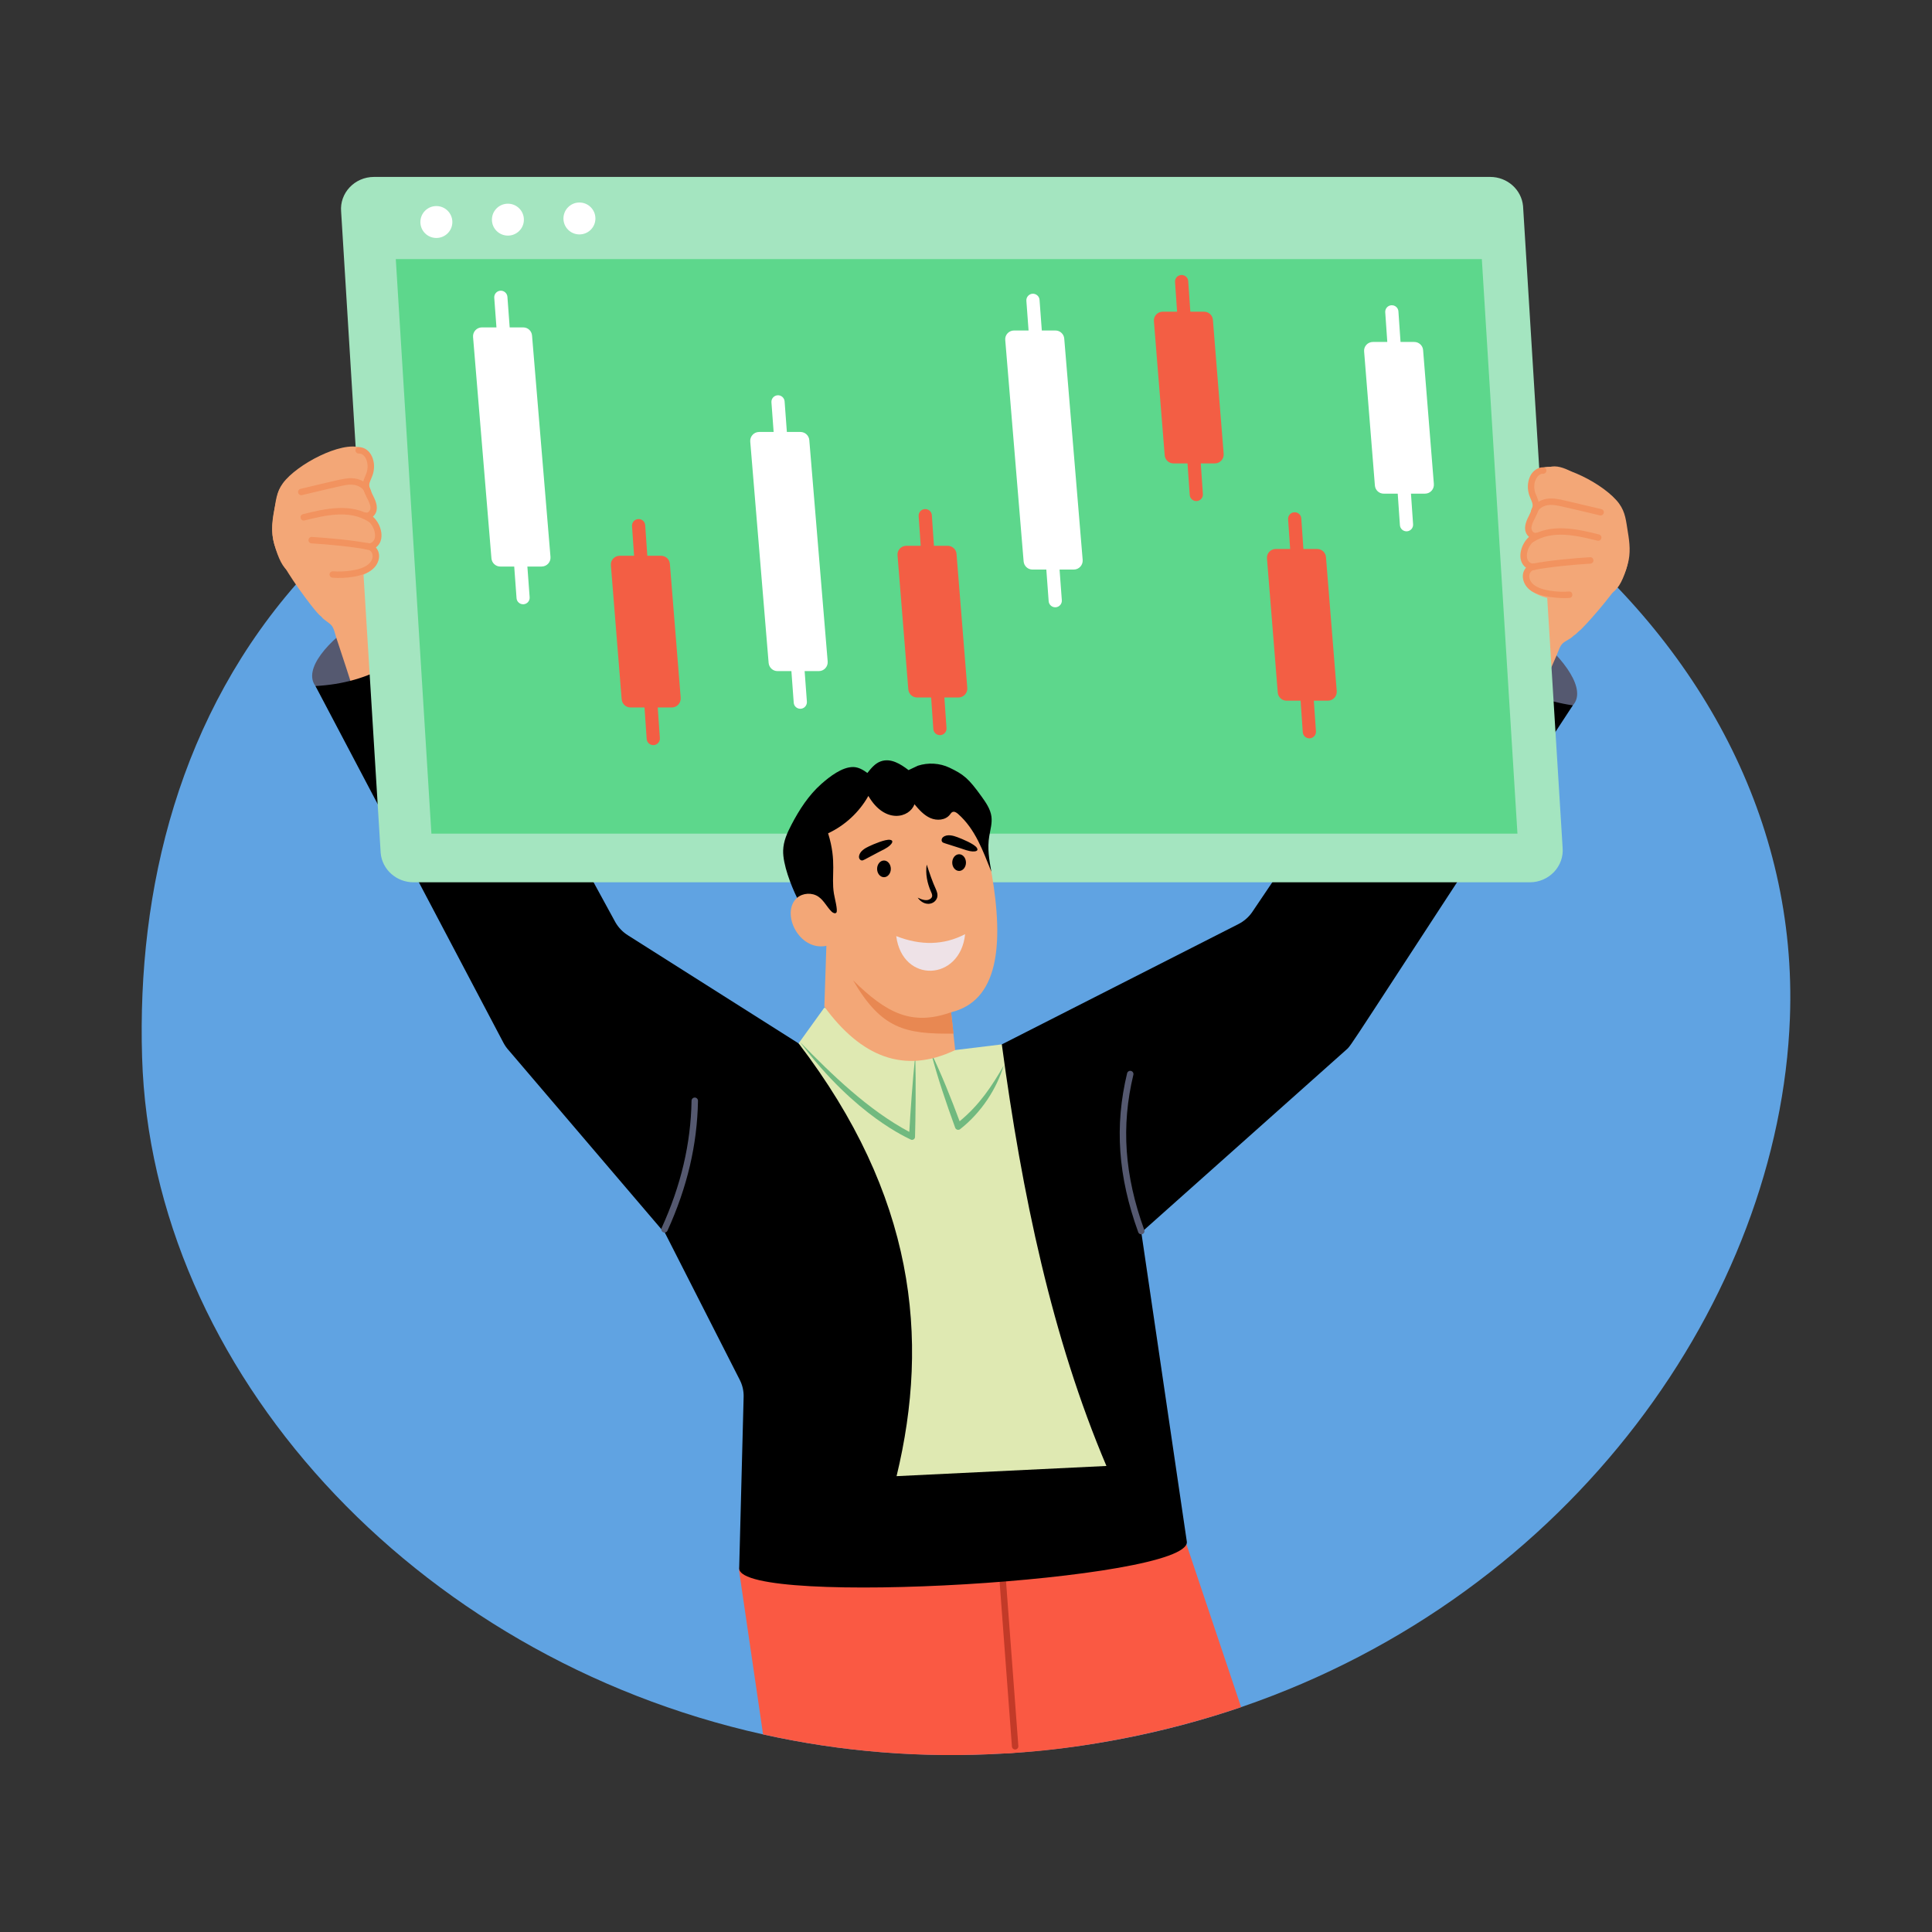 <?xml version="1.0" encoding="UTF-8"?> <svg xmlns="http://www.w3.org/2000/svg" xmlns:xlink="http://www.w3.org/1999/xlink" version="1.1" id="Layer_1" x="0px" y="0px" viewBox="0 0 300 300" style="enable-background:new 0 0 300 300;" xml:space="preserve"><rect x="0" y="0" width="300" height="300" fill="#333333" stroke="none"/> <style type="text/css"> .st0{fill:#60A3E2;} .st1{fill:#EEE2E7;} .st2{fill:#DFE9B2;} .st3{fill:#FFFFFF;} .st4{fill:#1136A4;} .st5{fill:#F30E0F;} .st6{fill:#D1DD8A;} .st7{fill:#F3A777;} .st8{fill:#F2935F;} .st9{fill:#555970;} .st10{fill:#F56545;} .st11{fill:#C23A28;} .st12{fill:#36323F;} .st13{fill:#A4E5C0;} .st14{fill:#FA5943;} .st15{fill:#7CAE6B;} .st16{fill:#EA7F49;} .st17{fill:#8074A1;} .st18{fill:#68D38A;} .st19{fill:#D4C2A7;} .st20{fill:#D8C5CE;} .st21{fill:#CEC0C7;} .st22{fill:#DF6C47;} .st23{fill:#707BA5;} .st24{fill:#526FAD;} .st25{fill:url(#SVGID_1_);} .st26{fill:url(#SVGID_2_);} .st27{fill:#9ED5F7;} .st28{fill:#F26E53;} .st29{fill:#D4E56E;} .st30{fill:#E9724E;} .st31{opacity:0.4;fill:#60A3E2;} .st32{opacity:0.2;fill:#FFFFFF;} .st33{fill:#5489E7;} .st34{fill:#E5845A;} .st35{fill:#752223;} .st36{fill:#7DCB52;} .st37{fill:#9BD06E;} .st38{fill:#FE2B4C;} .st39{fill:#52D888;} .st40{fill:#E88852;} .st41{fill:#D12C20;} .st42{fill:#870B04;} .st43{fill:#7D322C;} .st44{fill:#F76F38;} .st45{fill:#5DD78C;} .st46{fill:#F7B59B;} .st47{fill:#254B8E;} .st48{fill:#3EA26E;} .st49{fill:#F29979;} .st50{fill:#A50905;} .st51{fill:#47C97D;} .st52{fill:#FD654D;} .st53{fill:#AF1105;} .st54{fill:#69B174;} .st55{fill:#84BD84;} .st56{fill:#F66953;} .st57{fill:#A81207;} .st58{fill:#99CA77;} .st59{fill:#4C944B;} .st60{fill:#77C569;} .st61{fill:#9F7967;} .st62{fill:#737787;} .st63{fill:#CEDD7A;} .st64{fill:#E8814D;} .st65{fill:#C6D860;} .st66{fill:#E0C1CF;} .st67{fill:#F26246;} .st68{fill:#DD311B;} .st69{fill:#D6E28D;} .st70{fill:#F4EAEF;} .st71{fill:#61A386;} .st72{fill:#7D7898;} .st73{fill:#E36F56;} .st74{fill:#CEAD82;} .st75{fill:#EB6C5A;} .st76{fill:#E26E4D;} .st77{fill:#F8F398;} .st78{fill:#DDD7DA;} .st79{opacity:0.4;fill:#EEE2E7;} .st80{fill:#414554;} .st81{fill:#CFD875;} .st82{fill:#ED5840;} .st83{fill:#4970BB;} .st84{fill:#FA5C34;} .st85{fill:#7DDBA3;} .st86{fill:#FB5B44;} .st87{fill:#208159;} .st88{fill:#62D38F;} .st89{fill:#81C08F;} .st90{fill:#517543;} .st91{fill:#9CA1C0;} .st92{fill:#7F2625;} .st93{fill:#993030;} .st94{opacity:0.4;fill:#13489E;} .st95{opacity:0.5;fill:#00FFFF;} .st96{fill:#F35E44;} .st97{opacity:0.4;fill:#FFFFFF;} .st98{fill:#CFDD80;} .st99{fill:#78CE9A;} .st100{fill:#C2D363;} .st101{fill:#71B97F;} .st102{fill:#3A5889;} .st103{fill:#16151D;} .st104{opacity:0.2;fill:#EEE2E7;} .st105{fill:#6EBB8A;} .st106{fill:#CADD58;} .st107{fill:#27CC62;} .st108{fill:#D7F8C1;} .st109{fill:#86AA62;} .st110{fill:#71934A;} .st111{fill:#B9D88F;} .st112{fill:#88AB63;} .st113{fill:#E1FBD4;} </style> <g id="Stock_Market_1_"> <g id="Stock_Market"> <g> <path class="st0" d="M277.937,158.098c-1.641,43.355-33.677,89.342-85.218,106.986 c-23.391,8.002-49.518,9.753-74.229,4.233 c-54.344-12.09-94.966-56.685-96.427-105.174 C20.491,112.111,48.203,55.055,147.463,51.352 C217.149,48.75,280.269,96.759,277.937,158.098z"></path> <path class="st14" d="M192.719,265.084c-12.338,4.22-25.799,6.664-36.769,7.196 l-21.027-39.522c3.576-1.536,31.924-13.713,34.948-15.012l14.351,22.018 L192.719,265.084z"></path> <path class="st14" d="M157.801,272.149c-0.62,0.06-1.231,0.1-1.851,0.13 c-12.97,0.781-25.54-0.3-37.46-2.962l-3.723-25.41l1.742-17.354 l37.01-9.498C154.044,223.818,157.167,263.999,157.801,272.149z"></path> <g> <path class="st11" d="M157.132,271.199l-2.652-35.452 c-0.021-0.275,0.186-0.515,0.461-0.536c0.276-0.022,0.515,0.187,0.536,0.462 l2.652,35.452c0.021,0.275-0.186,0.515-0.461,0.536 C157.395,271.682,157.153,271.476,157.132,271.199z"></path> </g> <path d="M184.295,239.424c0.36,6.015-69.155,10.158-69.516,4.153l0.691-26.651 c0.03-0.921-0.18-1.841-0.601-2.662l-12.07-23.719l25.03-30.805 l0.44,0.29l33.577,7.986l14.842,19.716L184.295,239.424z"></path> <path class="st9" d="M226.022,94.828c-8.605,10.655,9.599,25.357,18.204,14.701 C248.623,104.714,230.291,90.319,226.022,94.828z"></path> <g> <path class="st7" d="M233.883,117.891c-0.299,0.202-0.445,0.146-0.688-0.12 c-1.911-2.092-4.344-3.682-6.1-5.907c-1.608-2.038-2.641-4.596-4.727-6.141 c8.366-10.045,11.684-13.881,12.321-15.196 c-0.194-0.314-0.879-0.627-1.246-1.441c-0.307-0.657-0.281-1.939-0.298-3.166 c0.015-0.402,0.01-0.803,0.173-1.186c0.244-0.659,0.914-1.154,0.946-1.852 c0.016-0.338-0.094-0.654-0.204-0.969c-0.221-0.694-0.337-1.411-0.558-2.127 c-0.222-0.715-0.359-1.453-0.496-2.191c-0.155-0.722-0.455-1.759-0.269-2.554 c0.179-0.785,0.931-1.387,1.713-1.398c0.232-0.003,0.444,0.036,0.677,0.075 c1.876,0.431,2.644,1.294,2.893,1.291c0.208-0.073,0.688-0.671,0.812-0.878 c0.186-0.298,0.308-0.617,0.558-0.874c1.959-1.972,4.65,0.019,6.546,1.07 c4.255,2.359,6.106,3.609,6.862,9.827c0.255,2.093,0.106,3.878-0.944,5.73 c-1.437,2.533-6.069,7.744-6.682,8.125c-0.618,0.635-0.738,0.609-0.856,0.731 c-0.463,0.5-1.194,0.723-1.678,1.182c-0.448,0.425-0.663,1.247-0.919,1.824 C235.742,115.23,235.746,116.631,233.883,117.891z"></path> <g> <g> <g> <path class="st8" d="M233.187,94.47c-0.274-0.033-0.469-0.282-0.436-0.557 c0.175-1.41,0.036-1.48,0.665-2.763c0.574-1.198,1.003-2.054,1.278-2.861 c0.314-0.923,0.67-1.969,1.751-2.509c0.248-0.124,0.548-0.022,0.671,0.224 c0.124,0.247,0.023,0.548-0.224,0.671 c-0.667,0.333-0.917,0.954-1.252,1.937 c-0.292,0.859-0.691,1.654-1.326,2.979 c-0.55,1.125-0.407,1.078-0.57,2.444 C233.709,94.318,233.444,94.507,233.187,94.47z"></path> </g> <g> <path class="st8" d="M243.183,92.533c-0.001,0-0.002,0-0.003,0 c-1.842-0.012-4.717-0.558-6.02-1.847 c-0.999-0.986-1.237-2.513-0.251-3.467 c-1.376-1.215-0.566-3.628,0.911-4.718 c-1.367-1.445,0.521-3.285,0.807-4.256c0.231-0.788-0.166-1.749-0.885-2.144 c-0.242-0.133-0.331-0.437-0.198-0.679 c0.132-0.242,0.437-0.332,0.679-0.198c1.128,0.618,1.727,2.068,1.364,3.303 c-0.317,1.076-1.35,1.968-1.244,2.859c0.035,0.294,0.311,0.632,0.553,0.586 c0.592-0.081,0.796,0.788,0.214,0.973c-1.817,0.577-2.616,3.444-1.132,3.737 c0.127-0.015,0.254-0.019,0.384-0.005c0.586,0.063,0.721,1.078-0.347,1.014 c-0.796,0.209-1.08,1.365-0.152,2.283c0.373,0.368,0.884,0.652,1.656,0.923 c1.184,0.413,2.418,0.626,3.668,0.635c0.276,0.002,0.499,0.228,0.497,0.503 S243.457,92.533,243.183,92.533z"></path> </g> <g> <path class="st8" d="M249.092,80.213c-6.35-2.141-6.853-2.395-7.901-2.341 c-0.686,0.037-1.5,0.379-1.775,1.062c-0.104,0.256-0.396,0.379-0.651,0.276 c-0.897-0.362,0.304-2.228,2.373-2.337c1.357-0.072,2.273,0.365,8.274,2.392 c0.262,0.088,0.402,0.372,0.314,0.634 C249.639,80.155,249.36,80.302,249.092,80.213z"></path> </g> <g> <path class="st8" d="M248.34,84.089c-3.178-1.118-6.805-2.346-9.936-0.737 c-0.248,0.128-0.547,0.029-0.673-0.216c-0.126-0.245-0.029-0.547,0.216-0.673 c3.448-1.774,7.318-0.515,10.725,0.683 c0.26,0.092,0.397,0.377,0.306,0.638 C248.885,84.046,248.597,84.18,248.34,84.089z"></path> </g> <g> <path class="st8" d="M238.012,86.689c2.653-0.25,6.36-0.243,8.946-0.153 c0.625,0.022,0.673,0.98-0.035,1c-2.552-0.091-6.21-0.097-8.817,0.149 C237.424,87.726,237.372,86.75,238.012,86.689z"></path> </g> <g> <path class="st8" d="M234.408,90.198c-2.473-0.606-2.297-5.771-0.472-7.378 c-0.881-1.385-0.938-2.923-1.257-4.337c-0.313-1.384-0.742-3.28,0.034-4.406 c0.445-0.648,1.288-1.029,2.444-0.734c1.46,0.37,2.331,1.06,3.189,1.98 c0.188,0.202,0.177,0.519-0.025,0.707c-0.201,0.188-0.518,0.176-0.707-0.025 c-0.896-0.962-1.628-1.421-2.703-1.693c-2.678-0.676-1.29,3.376-1.063,4.902 c0.537,3.623,1.428,3.179,1.279,3.84 c-0.034,0.15-0.134,0.275-0.272,0.342c-1.504,0.718-1.842,5.431-0.209,5.832 c0.269,0.065,0.432,0.337,0.366,0.604 C234.948,90.097,234.681,90.265,234.408,90.198z"></path> </g> </g> </g> </g> <path d="M153.837,164.5l1.725-2.328l36.747-18.685 c0.837-0.426,1.557-1.048,2.1-1.815l31.614-46.845 c2.737,8.984,9.935,13.471,18.204,14.701 c-36.234,55.28-34.173,52.582-35.257,53.547l-32.216,28.714l-26.088,3.564 L153.837,164.5z"></path> <path class="st9" d="M68.492,93.602c7.565,11.418-11.942,24.341-19.507,12.924 C45.062,101.319,64.667,88.712,68.492,93.602z"></path> <g> <path class="st7" d="M58.496,115.824c0.279,0.229,0.43,0.187,0.696-0.054 c2.099-1.903,4.672-3.257,6.628-5.307c1.793-1.878,3.061-4.327,5.284-5.669 C64.584,95.267,60.793,89.915,60.268,88.506c0.223-0.294,0.934-0.542,1.376-1.317 c0.367-0.625,0.462-1.903,0.595-3.124c0.022-0.401,0.066-0.801-0.061-1.197 c-0.181-0.679-0.801-1.235-0.768-1.933c0.016-0.338,0.155-0.642,0.294-0.946 c0.286-0.67,0.468-1.373,0.756-2.065c0.288-0.691,0.494-1.413,0.7-2.135 c0.222-0.704,0.619-1.709,0.508-2.517c-0.104-0.798-0.797-1.468-1.574-1.553 c-0.231-0.025-0.446-0.006-0.681,0.011c-1.908,0.252-2.754,1.04-3.001,1.013 c-0.061-0.028-0.098-0.075-0.157-0.123c-0.848-1.056-0.648-1.26-1.042-1.75 c-1.765-2.148-4.631-0.419-6.617,0.449c-1.407,0.642-2.776,1.366-4.096,2.171 c-1.134,0.692-2.665,1.427-3.194,2.728c-0.101,0.249-0.165,0.512-0.228,0.774 c-1.391,5.79-1.439,7.593,3.239,14.312c3.22,4.482,3.418,4.252,3.595,4.472 c0.414,0.541,1.121,0.832,1.559,1.334c0.406,0.466,0.543,1.304,0.743,1.903 C56.984,113.262,56.77,114.402,58.496,115.824z"></path> <g> <g> <g> <path class="st8" d="M61.379,92.573c-0.27,0-0.492-0.215-0.5-0.486 c-0.047-1.822,0.151-1.182-0.681-3.424 c-0.255-0.692-0.519-1.408-0.697-2.153 c-0.24-1.01-0.432-1.65-1.064-2.046c-0.234-0.146-0.306-0.454-0.16-0.688 s0.453-0.307,0.689-0.159c1.027,0.64,1.283,1.714,1.508,2.662 c0.192,0.807,0.494,1.584,1.002,2.967c0.511,1.355,0.365,1.444,0.403,2.814 c0.007,0.276-0.21,0.506-0.487,0.514 C61.388,92.573,61.384,92.573,61.379,92.573z"></path> </g> <g> <path class="st8" d="M51.627,89.704c-0.275-0.024-0.479-0.267-0.455-0.542 c0.023-0.274,0.275-0.476,0.542-0.454c1.554,0.134,4.267-0.085,5.447-1.05 c1.01-0.826,0.836-2.006,0.063-2.287c-0.129-0.005-0.258-0.025-0.384-0.062 c-0.545-0.162-0.436-0.97,0.135-0.979c0.128-0.008,0.258,0.012,0.381,0.041 c0.312-0.031,0.617-0.282,0.751-0.565c0.433-0.908-0.225-2.71-1.526-3.263 c-0.549-0.232-0.296-1.073,0.305-0.948c0.251,0.06,0.546-0.248,0.606-0.531 c0.192-0.894-0.747-1.81-0.97-2.964c-0.409-2.103,1.892-3.899,2.325-2.898 c0.109,0.254-0.007,0.548-0.261,0.657c-0.753,0.325-1.239,1.244-1.083,2.05 c0.189,0.972,1.252,2.032,0.966,3.366c-0.078,0.362-0.283,0.702-0.563,0.947 c1.373,1.231,1.943,3.708,0.463,4.783c0.891,1.042,0.512,2.539-0.576,3.428 C56.381,89.589,53.478,89.865,51.627,89.704z"></path> </g> <g> <path class="st8" d="M46.298,76.509c-0.063-0.269,0.104-0.538,0.373-0.601 c6.476-1.528,7.204-1.794,8.462-1.602c1.21,0.178,2.184,0.935,2.479,1.928 c0.079,0.265-0.072,0.543-0.337,0.622 c-0.269,0.076-0.543-0.073-0.622-0.337 c-0.21-0.707-0.988-1.124-1.667-1.224 c-1.032-0.157-1.569,0.051-8.087,1.585 C46.646,76.946,46.363,76.787,46.298,76.509z"></path> </g> <g> <path class="st8" d="M57.244,81.012c-2.946-1.882-6.656-1.024-9.96-0.2 c-0.654,0.151-0.876-0.811-0.242-0.971c3.535-0.881,7.459-1.77,10.741,0.329 c0.232,0.148,0.3,0.458,0.152,0.69 C57.786,81.094,57.475,81.161,57.244,81.012z"></path> </g> <g> <path class="st8" d="M57.134,85.354c-2.573-0.49-6.215-0.826-8.765-0.979 c-0.275-0.017-0.486-0.253-0.469-0.528 c0.016-0.276,0.25-0.497,0.529-0.47c2.581,0.153,6.272,0.495,8.892,0.994 c0.271,0.052,0.45,0.313,0.398,0.585 C57.668,85.224,57.409,85.405,57.134,85.354z"></path> </g> <g> <path class="st8" d="M60.011,87.783c-0.041-0.273,0.148-0.527,0.421-0.567 c1.663-0.248,1.771-4.969,0.34-5.826c-0.131-0.078-0.22-0.213-0.239-0.365 c-0.085-0.664,0.77-0.185,1.635-3.703c0.376-1.535,2.146-5.404-0.599-4.98 c-1.094,0.171-1.867,0.559-2.849,1.432 c-0.207,0.181-0.522,0.165-0.706-0.042 c-0.183-0.206-0.165-0.522,0.042-0.706c0.941-0.836,1.873-1.44,3.36-1.672 c1.176-0.183,1.98,0.269,2.366,0.961c0.845,1.514-0.36,4.102-0.644,5.246 c-0.273,1.111-0.627,2.354-1.396,3.344c1.653,1.759,1.374,6.927-1.164,7.301 C60.554,88.208,60.052,88.058,60.011,87.783z"></path> </g> </g> </g> </g> <path d="M133.804,169.756l-1.499-2.48l-34.826-22.058 c-0.793-0.502-1.452-1.19-1.92-2.004l-27.067-49.611 c-3.57,8.687-11.158,12.477-19.507,12.924l29.184,55.386 c0.237,0.45,0.533,0.867,0.879,1.24l23.825,27.922l31.183,9.697 L133.804,169.756z"></path> <g> <path class="st9" d="M102.983,191.347c-0.251-0.114-0.362-0.411-0.248-0.662 c3.014-6.624,4.534-13.09,4.648-19.767c0.005-0.272,0.228-0.491,0.5-0.491 c0.003,0,0.006,0,0.008,0c0.276,0.005,0.497,0.232,0.492,0.509 c-0.117,6.816-1.666,13.411-4.738,20.163 C103.531,191.348,103.236,191.462,102.983,191.347z"></path> </g> <g> <path class="st9" d="M176.745,191.335c-3.144-8.668-3.693-16.509-1.729-24.674 c0.064-0.268,0.334-0.433,0.603-0.369c0.269,0.064,0.434,0.335,0.37,0.604 c-1.917,7.966-1.377,15.623,1.697,24.098c0.094,0.26-0.04,0.547-0.3,0.641 C177.126,191.729,176.839,191.594,176.745,191.335z"></path> </g> <g> <path class="st13" d="M237.539,137.003H64.213c-2.652,0-4.867-1.975-5.101-4.54 l-6.14-99.582c-0.266-2.906,2.098-5.408,5.101-5.408h173.326 c2.652,0,4.867,1.975,5.101,4.54l6.14,99.582 C242.906,134.5,240.542,137.003,237.539,137.003z"></path> <polygon class="st45" points="66.988,129.452 61.458,40.233 230.098,40.233 235.629,129.452 "></polygon> <g> <g> <path class="st3" d="M85.48,86.481c0.064,0.799-0.564,1.491-1.384,1.491h-2.204 l0.351,4.76c0.043,0.564-0.373,1.054-0.937,1.097h-0.085 c-0.532,0-0.98-0.415-1.012-0.948l-0.362-4.909H77.684 c-0.714,0-1.31-0.554-1.374-1.267l-2.854-34.376 c-0.064-0.799,0.564-1.491,1.374-1.491h2.258l-0.341-4.6 c-0.043-0.564,0.383-1.054,0.948-1.097c0.554-0.043,1.054,0.383,1.097,0.948 l0.351,4.75h2.109c0.714,0,1.31,0.554,1.363,1.267L85.48,86.481z"></path> </g> </g> <g> <g> <path class="st3" d="M128.521,102.708c0.064,0.809-0.564,1.502-1.374,1.502h-2.204 l0.351,4.75c0.032,0.564-0.383,1.054-0.948,1.097h-0.075 c-0.532,0-0.99-0.405-1.022-0.948l-0.362-4.899h-2.162 c-0.714,0-1.31-0.554-1.374-1.278l-2.854-34.365 c-0.064-0.799,0.575-1.491,1.374-1.491h2.258l-0.341-4.6 c-0.043-0.564,0.383-1.054,0.948-1.097c0.554-0.043,1.054,0.383,1.097,0.948 l0.351,4.749h2.109c0.714,0,1.31,0.543,1.374,1.257L128.521,102.708z"></path> </g> </g> <g> <g> <path class="st3" d="M168.117,86.95c0.053,0.809-0.575,1.491-1.384,1.491h-2.204 l0.351,4.76c0.043,0.564-0.383,1.054-0.948,1.097h-0.075 c-0.532,0-0.98-0.405-1.022-0.948l-0.362-4.909h-2.151 c-0.724,0-1.31-0.554-1.374-1.267l-2.854-34.376 c-0.074-0.799,0.564-1.48,1.374-1.48h2.247l-0.341-4.611 c-0.043-0.554,0.383-1.054,0.948-1.097c0.564-0.032,1.054,0.383,1.097,0.948 l0.352,4.76h2.109c0.713,0,1.32,0.543,1.374,1.257L168.117,86.95z"></path> </g> </g> <g> <g> <path class="st96" d="M105.7,108.354c0.053,0.809-0.575,1.502-1.384,1.502h-2.183 l0.33,4.749c0.043,0.564-0.383,1.054-0.948,1.097h-0.075 c-0.532,0-0.98-0.405-1.022-0.948l-0.341-4.899h-2.172 c-0.724,0-1.31-0.554-1.374-1.278l-1.672-20.798 c-0.075-0.799,0.564-1.48,1.374-1.48h2.226l-0.319-4.6 c-0.043-0.564,0.383-1.054,0.948-1.097c0.564-0.043,1.054,0.373,1.097,0.937 l0.33,4.76h2.13c0.714,0,1.32,0.543,1.374,1.257L105.7,108.354z"></path> </g> </g> <g> <g> <path class="st96" d="M150.199,106.804c0.064,0.809-0.564,1.502-1.374,1.502h-2.183 l0.33,4.75c0.043,0.564-0.383,1.054-0.948,1.097h-0.075 c-0.532,0-0.98-0.405-1.022-0.948l-0.341-4.899h-2.183 c-0.714,0-1.31-0.554-1.363-1.278l-1.672-20.798 c-0.075-0.799,0.564-1.48,1.363-1.48h2.236l-0.319-4.6 c-0.043-0.564,0.383-1.065,0.948-1.097c0.564-0.043,1.054,0.373,1.097,0.937 l0.33,4.76h2.13c0.713,0,1.32,0.543,1.374,1.257L150.199,106.804z"></path> </g> </g> <g> <g> <path class="st96" d="M190.01,70.455c0.064,0.809-0.564,1.502-1.374,1.502h-2.183 l0.33,4.75c0.043,0.564-0.383,1.054-0.948,1.097h-0.075 c-0.532,0-0.98-0.405-1.022-0.948l-0.341-4.899h-2.183 c-0.714,0-1.31-0.554-1.363-1.278l-1.672-20.798 c-0.075-0.799,0.564-1.48,1.363-1.48h2.236l-0.319-4.6 c-0.043-0.564,0.383-1.065,0.948-1.097c0.564-0.043,1.054,0.373,1.097,0.937 l0.33,4.76h2.13c0.713,0,1.32,0.543,1.374,1.257L190.01,70.455z"></path> </g> </g> <g> <g> <path class="st96" d="M207.567,107.299c0.064,0.809-0.564,1.502-1.374,1.502h-2.183 l0.33,4.75c0.042,0.564-0.383,1.054-0.948,1.097h-0.075 c-0.532,0-0.98-0.405-1.022-0.948l-0.341-4.899h-2.183 c-0.714,0-1.31-0.554-1.363-1.278l-1.672-20.798 c-0.075-0.799,0.564-1.48,1.363-1.48h2.236l-0.319-4.6 c-0.043-0.564,0.383-1.065,0.948-1.097c0.564-0.043,1.054,0.373,1.097,0.937 l0.33,4.76h2.13c0.713,0,1.32,0.543,1.374,1.257L207.567,107.299z"></path> </g> </g> <g> <g> <path class="st3" d="M222.65,75.153c0.064,0.809-0.564,1.502-1.374,1.502h-2.183 l0.33,4.75c0.043,0.564-0.383,1.054-0.948,1.097h-0.075 c-0.532,0-0.98-0.405-1.022-0.948l-0.341-4.899h-2.183 c-0.714,0-1.31-0.554-1.363-1.278l-1.672-20.798 c-0.075-0.799,0.564-1.48,1.363-1.48h2.236l-0.319-4.6 c-0.043-0.564,0.383-1.065,0.948-1.097c0.564-0.043,1.054,0.373,1.097,0.937 l0.33,4.76h2.13c0.713,0,1.32,0.543,1.374,1.257L222.65,75.153z"></path> </g> </g> </g> <g> <path class="st2" d="M139.219,229.216c5.194-21.487,2.782-43.655-15.212-67.204 l3.983-5.534l20.326,6.575l7.246-0.881 c3.133,23.319,7.816,45.606,16.243,65.462L139.219,229.216z"></path> <g> <g> <path class="st101" d="M141.196,175.763c-6.385-3.417-11.958-8.832-16.97-13.96 c8.7,11.619,16.961,14.979,17.199,15.15 c0.298,0.142,0.649-0.069,0.659-0.403c0.078-2.598,0.156-8.288,0.045-12.782 C141.702,167.841,141.354,172.884,141.196,175.763z"></path> <path class="st101" d="M149.009,174.108c-1.347-3.605-2.765-7.184-4.442-10.668 c1.036,3.969,2.358,7.833,3.752,11.671c0.118,0.32,0.51,0.431,0.776,0.222 c3.335-2.62,5.663-6.284,6.752-9.855 C154.024,168.651,152.075,171.593,149.009,174.108z"></path> </g> <g> <path class="st7" d="M124.351,136.392l-0.582,3.022 c-2.599,2.303,0.265,8.327,4.551,7.454l-0.318,9.444 c5.689,7.769,12.36,10.533,20.317,6.746l-0.635-5.873 c7.188-1.757,8.313-10.071,6.254-21.827l-2.921-11.506l-4.841-2.381 l-10.079-1.508l-9.047,5.635L124.351,136.392z"></path> <path d="M138.212,130.408c0.624,0.099,0.277,0.589-0.018,0.858 c-0.516,0.47-1.165,0.735-1.773,1.056c-2.434,1.285-2.374,1.295-2.585,1.287 c-0.282-0.011-0.479-0.325-0.452-0.605c0.075-0.813,0.933-1.301,1.595-1.607 C135.647,131.086,137.483,130.292,138.212,130.408z"></path> <path d="M151.668,131.625c0.366,0.515-0.226,0.61-0.625,0.588 c-0.697-0.039-1.34-0.317-1.996-0.527c-2.622-0.839-2.587-0.789-2.728-0.945 c-0.19-0.209-0.103-0.569,0.116-0.747c0.633-0.515,1.583-0.245,2.264,0.014 C149.387,130.268,151.24,131.023,151.668,131.625z"></path> <path d="M149.995,133.947c0,0.711-0.48,1.291-1.061,1.291 c-0.59,0-1.071-0.58-1.071-1.291c0-0.721,0.48-1.301,1.071-1.301 C149.514,132.645,149.995,133.226,149.995,133.947z"></path> <path d="M138.328,134.921c0,0.711-0.48,1.291-1.061,1.291 c-0.59,0-1.071-0.58-1.071-1.291c0-0.721,0.48-1.301,1.071-1.301 C137.847,133.62,138.328,134.2,138.328,134.921z"></path> <path d="M143.899,134.25c0.452,1.358,0.866,2.622,1.435,3.856 c0.129,0.318,0.332,0.764,0.182,1.286c-0.382,1.124-2.011,1.412-3.019-0.005 c0.632,0.313,1.333,0.527,1.801,0.281c0.572-0.283,0.527-0.662,0.258-1.219 C143.98,137.141,143.679,135.67,143.899,134.25z"></path> <path class="st1" d="M149.862,145.057c-0.749,7.316-9.733,7.722-10.696,0.302 C142.995,146.855,146.562,146.777,149.862,145.057z"></path> <path d="M132.499,119.105c0.805,0.012,1.541,0.443,2.188,0.921 c0.572-0.723,1.188-1.48,2.054-1.796c1.577-0.576,3.113,0.418,4.34,1.353 c0.015,0.011,1.3-0.637,1.447-0.685c1.573-0.511,3.379-0.425,4.912,0.309 c2.193,1.051,2.944,1.647,4.955,4.446c0.69,0.961,1.402,1.974,1.555,3.147 c0.131,1.005-0.164,2.009-0.334,3.009c-0.327,1.93-0.015,3.68,0.322,5.549 c-1.312-3.226-2.472-6.597-5.169-8.969 c-0.243-0.214-0.571-0.43-0.869-0.301c-0.179,0.078-0.286,0.258-0.406,0.412 c-0.68,0.868-2.016,0.97-3.026,0.527c-1.01-0.443-1.766-1.304-2.475-2.148 c-0.727,2.098-4.571,3.154-7.153-1.29c-1.413,2.521-3.633,4.582-6.253,5.804 c1.385,4.437,0.449,6.592,0.903,9.366c0.119,0.728,0.629,2.588,0.388,2.934 c-0.162,0.233-0.53,0.072-0.734-0.126c-0.748-0.725-1.203-1.745-2.063-2.332 c-0.982-0.67-2.409-0.593-3.313,0.178c-0.935-1.918-2.222-5.205-2.161-7.347 c0.041-1.445,0.628-2.738,1.285-3.997c1.217-2.333,2.673-4.595,4.657-6.349 C128.844,120.581,130.773,119.08,132.499,119.105z"></path> <path class="st40" d="M147.684,157.185c-6.062,2.15-9.993,0.187-15.214-4.961 c4.4,7.559,8.07,8.358,15.596,8.278L147.684,157.185z"></path> </g> </g> </g> <g> <path class="st7" d="M50.185,90.008c-5.042-0.134-6.285-0.924-7.606-5.549 c-0.484-1.692-0.302-3.343-0.014-5.048c0.274-1.617,0.336-2.986,1.366-4.386 c2.146-2.917,9.058-6.547,12.064-5.508c0.993,0.343,1.736,1.26,1.96,2.274 c0.287,1.297-0.616,2.348-1.215,3.43c-0.219,0.439-0.296,0.532,0.16,1.301 c0.631,1.031,0.841,2.322,0.561,3.503c-0.082,0.3-0.061,0.373,0.11,0.63 c0.618,0.928,0.838,1.881,1.015,2.96c0.147,0.897-0.003,0.895-0.791,1.422 c0.056,0.328,0.389,0.52,0.606,0.772c0.566,0.657,0.5,1.904-1.004,2.905 C55.327,90.093,52.659,90.074,50.185,90.008z"></path> <g> <g> <g> <path class="st8" d="M51.627,89.704c-0.275-0.024-0.479-0.267-0.455-0.542 c0.023-0.274,0.275-0.476,0.542-0.454c1.554,0.134,4.267-0.085,5.447-1.05 c1.01-0.826,0.836-2.006,0.063-2.287c-0.129-0.005-0.258-0.025-0.384-0.062 c-0.545-0.162-0.436-0.97,0.135-0.979c0.128-0.008,0.258,0.012,0.381,0.041 c0.312-0.031,0.617-0.282,0.751-0.565c0.433-0.908-0.225-2.71-1.526-3.263 c-0.549-0.232-0.296-1.073,0.305-0.948c0.251,0.06,0.546-0.248,0.606-0.531 c0.196-0.912-0.829-1.953-1.105-3.296 c-0.192-0.931,0.25-1.575,0.51-2.28 c0.263-0.713,0.241-1.566-0.059-2.227 c-0.187-0.414-0.589-0.871-1.124-0.835 c-0.261,0.016-0.508-0.205-0.517-0.482 c-0.01-0.276,0.206-0.508,0.482-0.518c1.946,0.002,2.886,2.427,2.156,4.407 c-0.56,1.52-0.852,1.239,0.275,3.5c0.491,1.018,0.65,2.142-0.205,2.889 c1.373,1.231,1.943,3.708,0.463,4.783c0.891,1.042,0.512,2.539-0.576,3.428 C56.381,89.589,53.478,89.865,51.627,89.704z"></path> </g> <g> <path class="st8" d="M46.298,76.509c-0.063-0.269,0.104-0.538,0.373-0.601 c6.476-1.528,7.204-1.794,8.462-1.602c1.21,0.178,2.184,0.935,2.479,1.928 c0.079,0.265-0.072,0.543-0.337,0.622 c-0.269,0.076-0.543-0.073-0.622-0.337 c-0.21-0.707-0.988-1.124-1.667-1.224 c-1.032-0.157-1.569,0.051-8.087,1.585 C46.646,76.946,46.363,76.787,46.298,76.509z"></path> </g> <g> <path class="st8" d="M57.244,81.012c-2.946-1.882-6.656-1.024-9.96-0.2 c-0.654,0.151-0.876-0.811-0.242-0.971c3.535-0.881,7.459-1.77,10.741,0.329 c0.232,0.148,0.3,0.458,0.152,0.69 C57.786,81.094,57.475,81.161,57.244,81.012z"></path> </g> <g> <path class="st8" d="M57.134,85.354c-2.573-0.49-6.215-0.826-8.765-0.979 c-0.275-0.017-0.486-0.253-0.469-0.528 c0.016-0.276,0.25-0.497,0.529-0.47c2.581,0.153,6.272,0.495,8.892,0.994 c0.271,0.052,0.45,0.313,0.398,0.585 C57.668,85.224,57.409,85.405,57.134,85.354z"></path> </g> </g> </g> </g> <g> <path class="st7" d="M245.143,93.154c5.042-0.134,6.285-0.924,7.606-5.549 c0.484-1.692,0.302-3.343,0.014-5.048c-0.274-1.617-0.336-2.986-1.366-4.386 c-2.146-2.917-9.058-6.547-12.064-5.508c-0.993,0.343-1.736,1.26-1.96,2.274 c-0.362,1.638,1.289,3.137,1.385,3.86c0.03,0.31-0.17,0.601-0.33,0.871 c-1.158,1.893-0.472,3.564-0.52,3.833c-0.064,0.35-0.749,0.728-1.165,3.26 c-0.147,0.897,0.003,0.895,0.791,1.422c-0.056,0.328-0.389,0.52-0.606,0.772 c-0.566,0.657-0.5,1.904,1.004,2.905 C240.001,93.239,242.669,93.22,245.143,93.154z"></path> <g> <g> <g> <path class="st8" d="M237.534,91.577c-1.088-0.889-1.466-2.389-0.576-3.428 c-1.487-1.08-0.901-3.56,0.463-4.783c-1.315-1.148-0.09-3.055-0.026-3.249 c0.934-1.868,0.601-1.77,0.097-3.139 c-0.355-0.964-0.323-2.079,0.086-2.985 c0.699-1.544,2.584-1.809,2.552-0.905 c-0.01,0.277-0.271,0.492-0.517,0.482c-0.859-0.082-1.786,1.427-1.182,3.062 c0.058,0.156,0.122,0.305,0.185,0.449c0.678,1.562,0.357,2.118-0.497,3.83 c-0.293,0.607-0.524,1.398,0.04,1.761c0.069,0.043,0.175,0.093,0.284,0.066 c0.591-0.131,0.861,0.713,0.305,0.948c-1.315,0.559-1.954,2.363-1.526,3.263 c0.135,0.283,0.44,0.534,0.751,0.565c0.125-0.027,0.25-0.041,0.382-0.041 c0.575,0.009,0.837,1.001-0.25,1.042 c-0.774,0.284-0.945,1.462,0.064,2.287c1.184,0.966,3.898,1.186,5.448,1.05 c0.666-0.052,0.741,0.938,0.087,0.996 C242.341,92.968,238.953,92.738,237.534,91.577z"></path> </g> <g> <path class="st8" d="M248.429,80.028c-6.47-1.522-7.053-1.74-8.086-1.587 c-0.679,0.102-1.458,0.519-1.667,1.225 c-0.079,0.264-0.353,0.415-0.622,0.337c-0.926-0.277,0.092-2.246,2.143-2.55 c1.01-0.152,2.018,0.085,2.905,0.295l5.557,1.308 c0.269,0.062,0.436,0.332,0.373,0.601 C248.964,79.934,248.682,80.092,248.429,80.028z"></path> </g> <g> <path class="st8" d="M237.545,83.317c3.264-2.091,7.23-1.202,10.741-0.33 c0.268,0.066,0.431,0.338,0.365,0.606c-0.067,0.267-0.341,0.428-0.606,0.364 c-3.349-0.833-7.021-1.679-9.96,0.201 C237.533,84.513,236.984,83.675,237.545,83.317z"></path> </g> <g> <path class="st8" d="M238.007,87.517c2.62-0.499,6.311-0.841,8.892-0.994 c0.273-0.024,0.512,0.193,0.529,0.47c0.017,0.275-0.194,0.512-0.469,0.528 c-2.55,0.152-6.191,0.488-8.765,0.979 C237.534,88.623,237.364,87.639,238.007,87.517z"></path> </g> </g> </g> </g> <g> <path class="st3" d="M70.241,34.479c0,1.371-1.111,2.472-2.482,2.472 s-2.482-1.101-2.482-2.472s1.111-2.482,2.482-2.482S70.241,33.108,70.241,34.479 z"></path> <path class="st3" d="M81.349,34.112c0,1.371-1.111,2.472-2.482,2.472 s-2.482-1.101-2.482-2.472s1.111-2.482,2.482-2.482S81.349,32.741,81.349,34.112z "></path> <path class="st3" d="M92.456,33.928c0,1.371-1.111,2.472-2.482,2.472 s-2.482-1.101-2.482-2.472c0-1.371,1.111-2.482,2.482-2.482 S92.456,32.557,92.456,33.928z"></path> </g> </g> </g> </g> </svg> 